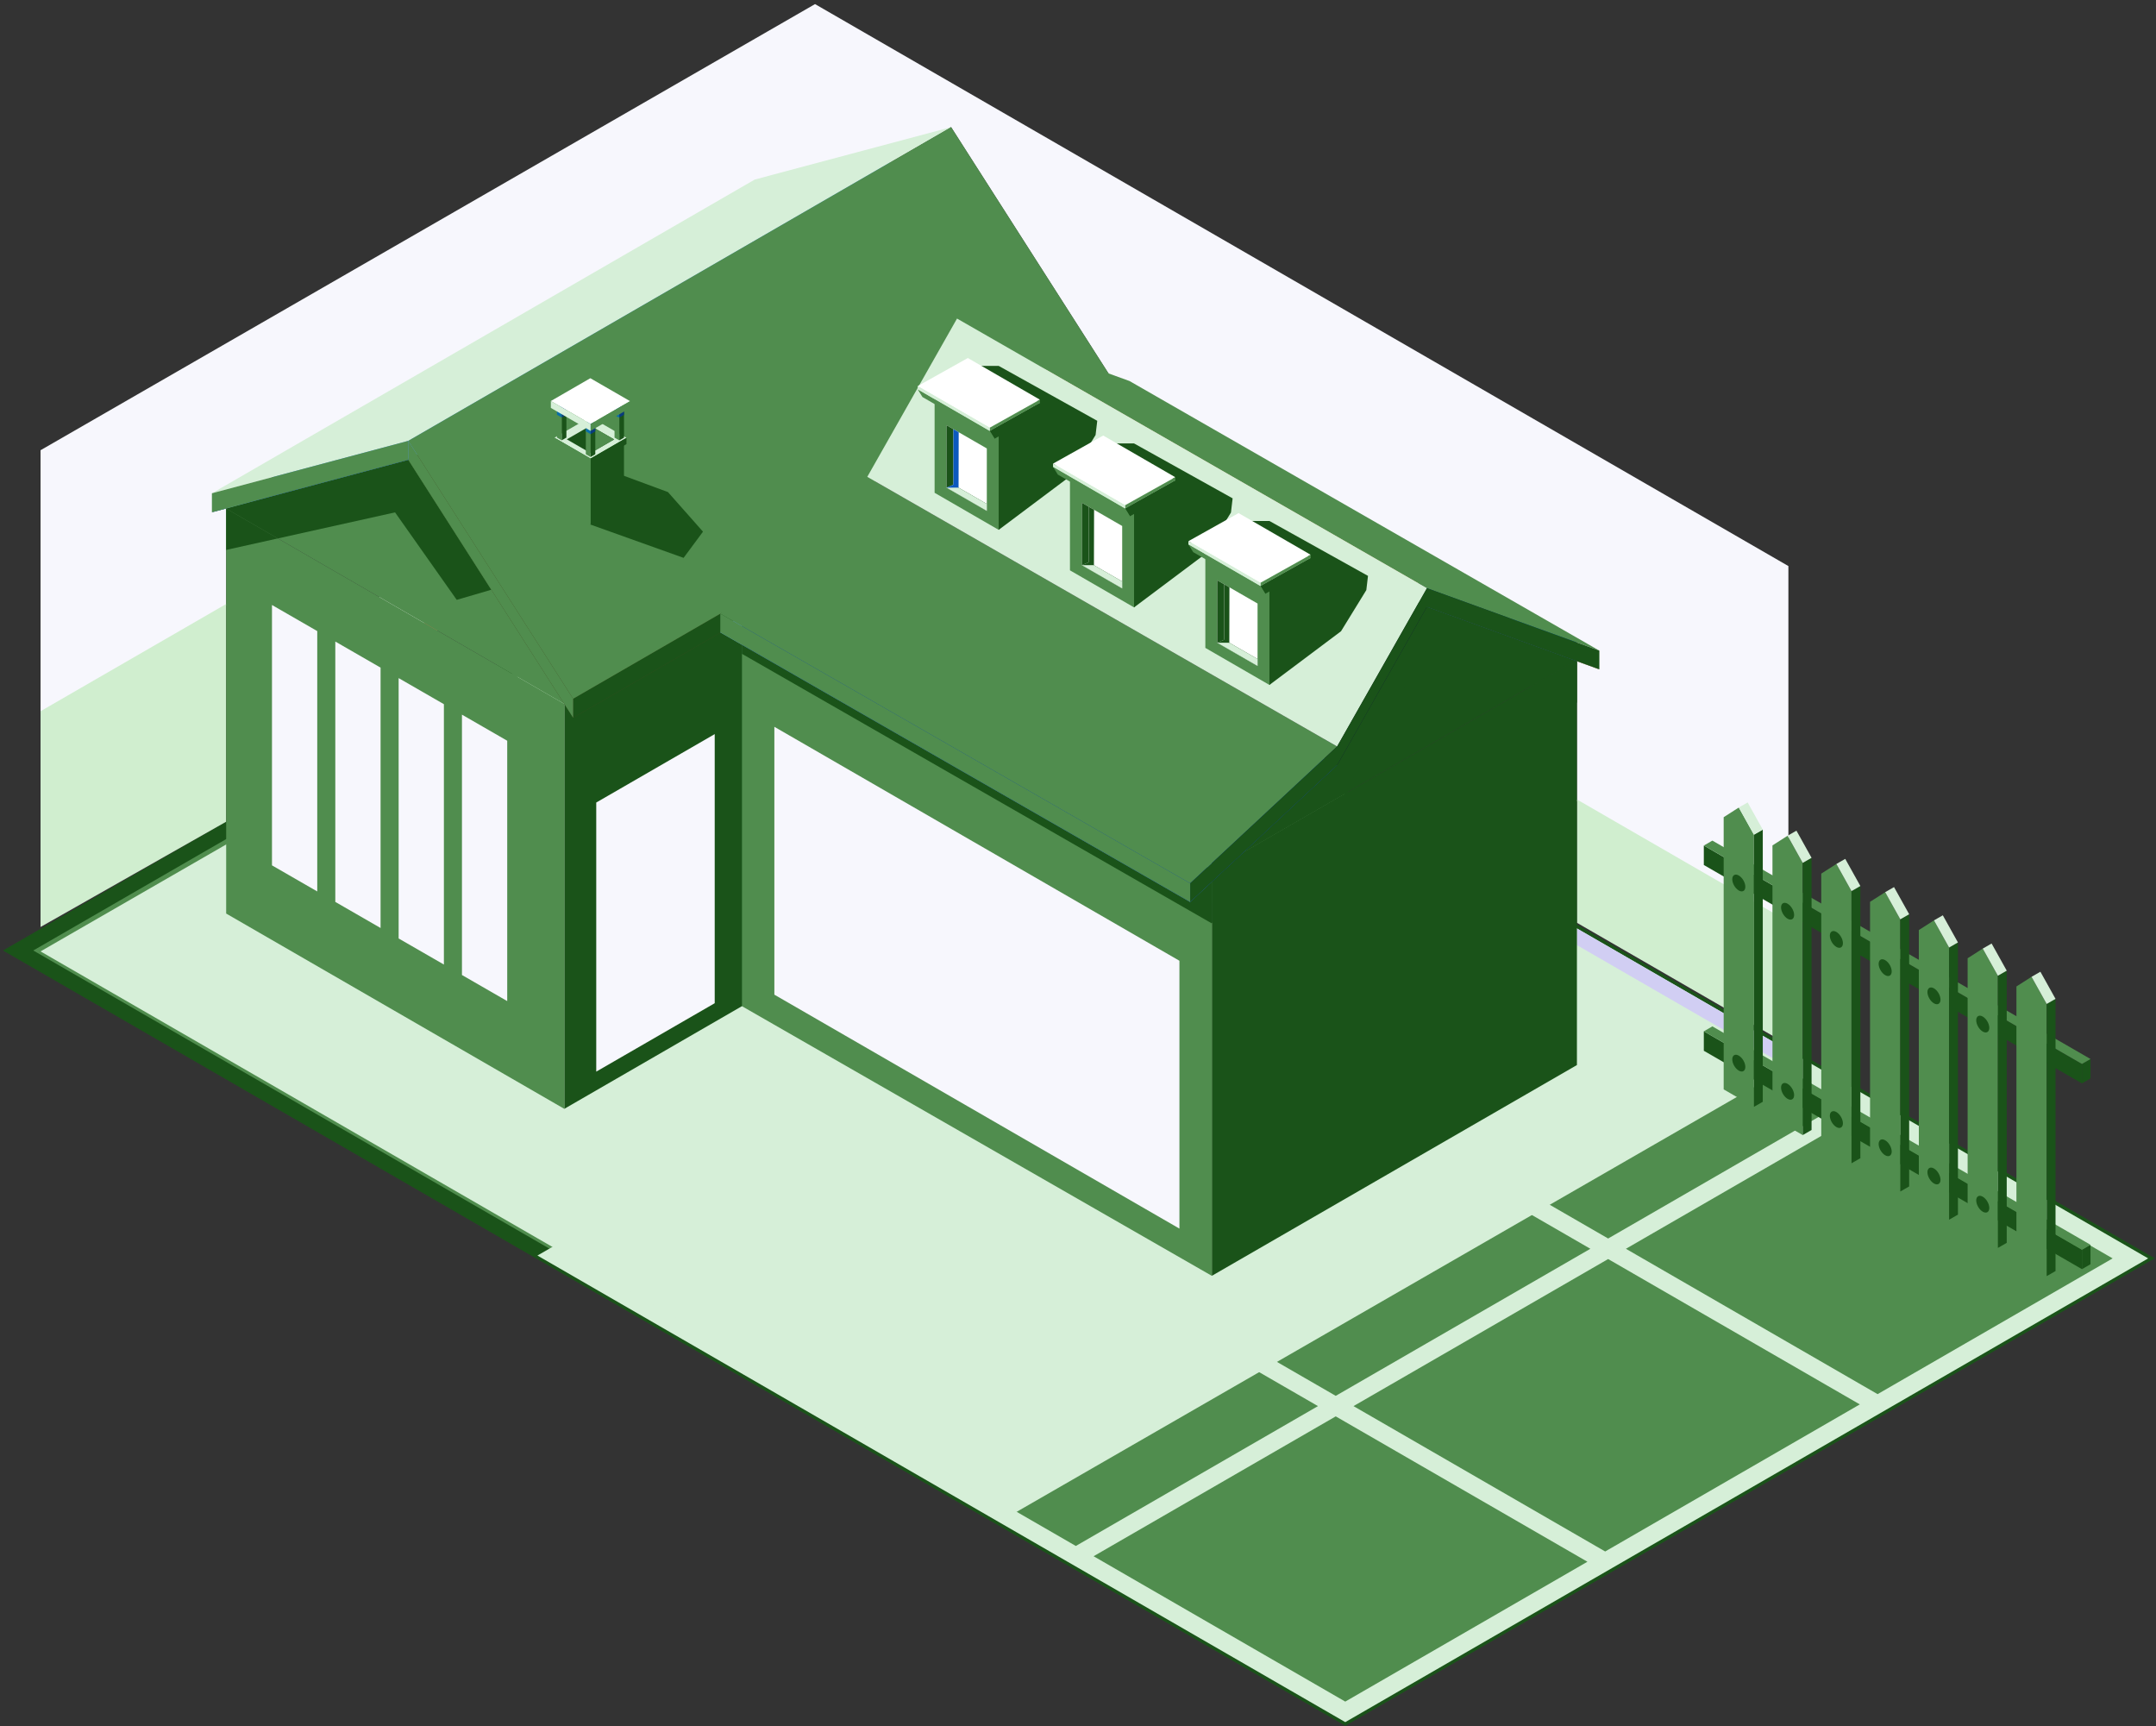 <svg width="491" height="393" viewBox="0 0 491 393" fill="none" xmlns="http://www.w3.org/2000/svg">
<rect x="0" y="0" width="491" height="393" fill="#333333" stroke="none"/>
<path d="M306.375 392.951L490.701 286.508L185.004 109.98L0.678 216.421L306.375 392.951Z" fill="#1A5319"/>
<path d="M483.806 286.509L185.007 113.963L7.577 216.42L306.377 388.968L483.806 286.509Z" fill="#508D4E"/>
<path d="M249.051 354.342L304.196 322.497L361.514 355.596L306.368 387.44L249.051 354.342ZM185.634 254.033L236.492 283.401L181.347 315.245L130.488 285.876L185.634 254.033ZM356.103 214.33L302.576 245.239L251.717 215.871L305.245 184.961L356.103 214.33ZM370.279 284.337L423.806 253.426L481.123 286.525L427.595 317.435L370.279 284.337ZM366.232 286.674L423.549 319.771L365.559 353.259L308.243 320.16L366.232 286.674ZM306.622 247.577L360.149 216.666L419.758 251.089L366.232 281.999L306.622 247.577ZM240.539 281.064L189.68 251.695L247.671 218.208L298.529 247.577L240.539 281.064ZM300.15 320.16L245.004 352.005L185.394 317.583L240.539 285.737L300.15 320.16ZM244.586 283.401L302.576 249.914L362.185 284.337L304.196 317.823L244.586 283.401ZM360.173 212.004L360.162 211.985L360.15 211.992L305.245 180.285L122.394 285.876L306.368 392.115L489.219 286.525L360.173 212.004Z" fill="#D6EFD8"/>
<path d="M51.804 157.411V161.067C51.919 162.079 52.678 163.137 54.126 163.964C56.104 165.114 58.794 165.551 61.07 165.206C62.035 165.068 62.932 164.792 63.667 164.355L104.913 140.532C105.993 139.935 106.499 139.107 106.545 138.255L106.568 134.691L103.947 134.899C101.142 133.404 97.073 133.266 94.704 134.645L59.758 154.813L53.989 158.147L53.874 157.411H51.804Z" fill="#C7784C"/>
<path d="M51.804 157.411V161.067C51.919 162.079 52.678 163.137 54.126 163.964C56.104 165.114 58.794 165.551 61.07 165.206V154.813H59.758L53.989 158.147L53.874 157.411H51.804Z" fill="#DFCFB5"/>
<path d="M63.667 160.914L104.922 137.091C107.367 135.68 107.06 133.214 104.237 131.584V131.583C101.414 129.953 97.144 129.777 94.699 131.188L53.444 155.012C50.999 156.423 51.306 158.889 54.129 160.519C56.952 162.149 61.222 162.326 63.667 160.914Z" fill="white"/>
<path d="M249.451 151.92L249.438 151.897L249.424 151.904L185.604 115.049L9.231 216.625L230.912 344.588L407.283 243.013L249.451 151.92Z" fill="#D6EFD8"/>
<path d="M407.283 210.256L359.125 182.446V150.553L364.232 152.403L359.121 149.471V146.285L324.954 129.548L324.817 129.789L257.231 91.013L254.139 89.894V87.672L216.598 28.946L202.698 36.978L171.878 45.205L48.261 116.638L51.605 115.745L51.507 115.802V137.938L9.232 162.35V102.514L185.613 0.932L407.283 128.888V210.256Z" fill="#F7F7FD"/>
<path d="M407.284 237.923L359.125 210.113V182.033L407.284 209.843V237.923ZM9.232 211.068V161.937L51.508 137.525V167.759V187.095L9.232 211.068Z" fill="#D0EECF"/>
<path d="M407.283 242.999L359.124 215.2V211.399L360.15 211.992L360.162 211.985L360.174 212.004L407.283 239.209V242.999Z" fill="url(#paint0_linear_894_37130)"/>
<path d="M128.511 160.271L51.507 115.804L175.123 44.371L252.127 88.839L128.511 160.271Z" fill="#508D4E"/>
<path d="M128.511 252.474V160.27L252.127 88.839V181.042L128.511 252.474Z" fill="#1A5319"/>
<path d="M162.767 228.421L135.787 244.002V182.73L162.767 167.15V228.421Z" fill="#F7F7FD"/>
<path d="M51.507 208.007V115.804L128.511 160.27V252.474L51.507 208.007Z" fill="#508D4E"/>
<path d="M61.94 137.753V197.035L72.249 202.975V143.692L61.94 137.753Z" fill="#F7F7FD"/>
<path d="M76.362 146.075V205.357L86.67 211.298V152.014L76.362 146.075Z" fill="#F7F7FD"/>
<path d="M90.783 154.397V213.68L101.092 219.62V160.338L90.783 154.397Z" fill="#F7F7FD"/>
<path d="M105.204 162.719V222.001L115.512 227.942V168.66L105.204 162.719Z" fill="#F7F7FD"/>
<path d="M275.976 198.216L168.975 136.827L252.123 88.834L359.124 150.224L275.976 198.216Z" fill="#1A5319"/>
<path d="M275.977 290.495V198.217L359.124 150.225V242.501L275.977 290.495Z" fill="#1A5319"/>
<path d="M168.975 229.105V136.828L275.976 198.217V290.495L168.975 229.105Z" fill="#508D4E"/>
<path d="M268.6 279.746L176.35 226.476V165.487L268.6 218.758V279.746Z" fill="#F7F7FD"/>
<path d="M149.146 159.873L144.935 155.097L164.1 144.022L168.975 146.819V148.887L149.146 159.873Z" fill="#1A5319"/>
<path d="M168.975 148.887V146.819L168.984 146.824L168.985 148.882L168.975 148.887Z" fill="#013BA1"/>
<path d="M48.26 116.639L92.98 104.701L216.597 33.268L171.877 45.206L48.26 116.639Z" fill="#5598E9"/>
<path d="M130.522 163.426L92.98 104.7L216.597 33.267L254.138 91.993L130.522 163.426Z" fill="#3F461D"/>
<path d="M254.14 87.671V91.993L130.524 163.426V159.103L254.14 87.671Z" fill="#1A5319"/>
<path d="M104.016 136.581L89.967 116.662L63.274 122.599L51.507 115.804L53.685 115.192L92.981 104.702L111.889 134.279L104.016 136.581Z" fill="#1A5319"/>
<path d="M51.51 125.213L51.507 115.803L63.274 122.597L51.51 125.213Z" fill="#1A5319"/>
<path d="M53.685 115.191L92.809 104.199L92.981 104.468V104.702L53.685 115.191Z" fill="#073CAE"/>
<path d="M48.26 112.317L92.98 100.38L216.597 28.947L171.877 40.884L48.26 112.317Z" fill="#D6EFD8"/>
<path d="M130.522 159.104L92.98 100.379L216.597 28.947L254.138 87.672L130.522 159.104Z" fill="#508D4E"/>
<path d="M155.68 127.021L134.493 119.447L134.495 105.532L152.116 112.039L160.097 121.056L155.68 127.021Z" fill="#1A5319"/>
<path d="M134.493 104.455L126.833 100.032L134.446 95.635L142.106 100.06L134.493 104.455Z" fill="#508D4E"/>
<path d="M134.495 104.414L126.266 99.661L134.443 94.939L142.673 99.691L134.495 104.414Z" fill="#D6EFD8"/>
<path d="M134.495 105.843L142.673 101.119V99.69L134.495 104.414V105.843Z" fill="#1A5319"/>
<path d="M126.266 101.09L134.495 105.843V104.414L126.266 99.66V101.09Z" fill="#508D4E"/>
<path d="M139.868 100.05L134.483 103.167L134.466 103.148L129.08 100.033L134.448 96.934L134.466 96.952L139.868 100.05Z" fill="#1A5319"/>
<path d="M139.868 100.05L134.483 103.167L134.466 103.148V96.952L139.868 100.05Z" fill="#508D4E"/>
<path d="M134.493 119.446L142.106 115.051V100.059L134.493 104.455V119.446Z" fill="#1A5319"/>
<path d="M126.834 107.544L134.493 119.446V104.455L126.834 100.031V107.544Z" fill="#508D4E"/>
<path d="M134.497 96.547L133.415 95.922L134.489 95.302L135.571 95.927L134.497 96.547Z" fill="#508D4E"/>
<path d="M134.497 104.05L135.571 103.43V95.926L134.497 96.547V104.05Z" fill="#1A5319"/>
<path d="M133.415 103.426L134.497 104.05V96.547L133.415 95.922V103.426Z" fill="#508D4E"/>
<path d="M134.498 96.547L133.769 96.126L134.485 95.715L135.221 96.129L134.498 96.547Z" fill="#096EA8"/>
<path d="M134.505 98.849L134.497 98.845V96.548L135.22 96.13L135.568 96.326V98.238L134.505 98.849Z" fill="#093B7D"/>
<path d="M134.497 98.845L133.42 98.217V96.326L133.768 96.127L134.497 96.548V98.845Z" fill="#096EA8"/>
<path d="M141.035 92.768L139.953 92.144L141.027 91.523L142.11 92.147L141.035 92.768Z" fill="#508D4E"/>
<path d="M141.034 100.27L142.11 99.65V92.147L141.034 92.768V100.27Z" fill="#1A5319"/>
<path d="M139.953 99.646L141.035 100.27V92.768L139.953 92.143V99.646Z" fill="#508D4E"/>
<path d="M141.035 92.768L140.301 92.344L140.771 92.068L141.501 92.498L141.035 92.768Z" fill="#096EA8"/>
<path d="M141.034 95.075V92.769L141.501 92.499L142.11 92.857V94.454L141.034 95.075Z" fill="#093B7D"/>
<path d="M141.031 95.076L139.963 94.58V92.542L140.3 92.344L141.035 92.768V95.074L141.031 95.076Z" fill="#096EA8"/>
<path d="M127.916 92.749L126.833 92.124L127.908 91.504L128.99 92.129L127.916 92.749Z" fill="#508D4E"/>
<path d="M127.916 100.252L128.99 99.631V92.129L127.916 92.749V100.252Z" fill="#1A5319"/>
<path d="M126.833 99.627L127.916 100.252V92.749L126.833 92.124V99.627Z" fill="#508D4E"/>
<path d="M127.915 92.749L127.434 92.471L128.159 92.048L128.636 92.333L127.915 92.749Z" fill="#096EA8"/>
<path d="M127.916 95.053V92.749L128.636 92.334L128.987 92.543V94.455L127.916 95.053Z" fill="#093B7D"/>
<path d="M127.912 95.054L126.839 94.433V92.818L127.434 92.472L127.916 92.749V95.053L127.912 95.054Z" fill="#096EA8"/>
<path d="M134.498 96.536L125.447 91.309L134.441 86.115L143.493 91.341L134.498 96.536Z" fill="white"/>
<path d="M134.499 98.109L143.493 92.914V91.342L134.499 96.537V98.109Z" fill="#508D4E"/>
<path d="M125.447 92.882L134.498 98.109V96.537L125.447 91.31V92.882Z" fill="#D6EFD8"/>
<path d="M271.042 205.378L164.04 143.988L197.512 112.83L304.513 174.22L271.042 205.378Z" fill="#5598E9"/>
<path d="M257.23 91.014L217.95 76.79L324.953 138.18L364.231 152.404L257.23 91.014Z" fill="#DDB79B"/>
<path d="M324.954 138.18L304.513 174.22L197.511 112.83L217.951 76.79L324.954 138.18Z" fill="#433E44"/>
<path d="M275.98 210.255L275.977 200.785V210.166L275.98 210.163V210.255Z" fill="#02288E"/>
<path d="M275.98 210.255L168.985 148.882V146.826L271.042 205.378L275.976 200.785V210.253" fill="#1A5319"/>
<path d="M168.985 139.385V136.879L169.157 136.78L170.783 137.713L168.985 139.385Z" fill="#02288E"/>
<path d="M168.985 136.878V136.681L169.157 136.78L168.985 136.878Z" fill="#0852BE"/>
<path d="M271.042 205.378L168.985 146.826V139.385L170.783 137.712L275.98 198.054L275.976 200.785L271.042 205.378Z" fill="#073CAE"/>
<path d="M283.239 194.026L304.513 174.22L324.954 138.18L323.133 137.134L324.954 138.18L358.774 150.427L348.716 156.232L324.954 147.638L306.143 180.804L283.239 194.026Z" fill="#1A5319"/>
<path d="M275.98 210.163V200.782L283.238 194.026L306.142 180.805L304.513 183.679L275.98 210.163ZM359.121 159.996L348.715 156.233L358.773 150.428L359.121 150.553V159.996Z" fill="#1A5319"/>
<path d="M275.98 200.782V198.054L275.977 192.077L298.767 170.923L304.513 174.22L283.238 194.026L275.98 200.782Z" fill="#033093"/>
<path d="M359.121 149.472L324.816 129.79L324.953 129.549L359.121 146.286V149.472Z" fill="url(#paint1_linear_894_37130)"/>
<path d="M359.121 150.554L358.773 150.429L324.954 138.181L323.132 137.136L324.954 133.925L323.082 132.85L324.816 129.791L359.121 149.474V150.554Z" fill="#073962"/>
<path d="M304.513 174.22L298.767 170.923L301.601 168.291L304.513 169.962L323.132 137.134L324.954 138.18L304.513 174.22Z" fill="#02132B"/>
<path d="M275.977 210.167V200.786L275.98 200.783V210.164L275.977 210.167Z" fill="#000D5A"/>
<path d="M275.977 200.787V198.054L275.98 198.056V200.784L275.977 200.787Z" fill="#00136E"/>
<path d="M271.042 201.122L164.04 139.731L197.512 108.574L304.513 169.964L271.042 201.122Z" fill="#508D4E"/>
<path d="M257.23 86.755L217.95 72.532L324.953 133.922L364.231 148.145L257.23 86.755Z" fill="#508D4E"/>
<path d="M324.954 133.923L304.513 169.962L197.511 108.573L217.951 72.533L324.954 133.923Z" fill="#D6EFD8"/>
<path d="M92.98 100.379V104.701L48.26 116.639V112.316L92.98 100.379Z" fill="#508D4E"/>
<path d="M92.98 100.379V104.7L130.522 163.426V159.103L92.98 100.379Z" fill="#508D4E"/>
<path d="M364.232 152.404V148.146L324.954 133.923L304.513 169.963L271.042 201.121V205.378L304.513 174.22L324.954 138.18L364.232 152.404Z" fill="#1A5319"/>
<path d="M271.042 205.378V201.121L164.04 139.73V143.988L271.042 205.378Z" fill="#508D4E"/>
<path d="M227.437 120.643V98.621L221.397 95.13L220.14 83.311H227.437L249.885 95.812L249.503 99.048L243.742 108.42L227.437 120.643Z" fill="#1A5319"/>
<path d="M234.8 95.257V107.745L227.437 120.643V98.621L234.8 95.257Z" fill="#1A5319"/>
<path d="M227.437 120.643L212.842 112.207V90.187L227.437 98.621V120.643Z" fill="#508D4E"/>
<path d="M225.394 98.124L208.984 88.64L220.412 82.247L236.822 91.731L225.394 98.124Z" fill="#D6EFD8"/>
<path d="M225.394 97.394L208.984 87.91L220.412 81.517L236.822 91.001L225.394 97.394Z" fill="white"/>
<path d="M226.492 99.891L234.801 95.257L236.822 91.731L225.394 98.124L226.492 99.891Z" fill="#1A5319"/>
<path d="M208.984 88.64L210.082 90.406L226.492 99.891L225.394 98.124L208.984 88.64Z" fill="#508D4E"/>
<path d="M225.394 98.124V97.393L236.822 90.999V91.731L225.394 98.124Z" fill="#508D4E"/>
<path d="M225.394 98.124V97.393L208.984 87.908V88.64L225.394 98.124Z" fill="#D6EFD8"/>
<path d="M214.139 111.84V94.368L226.142 101.295V118.767L214.139 111.84Z" fill="#508D4E"/>
<path d="M215.545 96.811V111.03L224.735 116.326V102.107L215.545 96.811Z" fill="white"/>
<path d="M217.129 97.725V110.356L224.735 114.737V116.326L215.545 111.031V96.811L217.129 97.725Z" fill="#1A5319"/>
<path d="M217.129 110.356L215.545 111.031L224.735 116.326V114.737L217.129 110.356Z" fill="#D6EFD8"/>
<path d="M218.3 111.031H215.546L217.129 110.356V97.725L218.331 98.416L218.3 111.031Z" fill="#0C59BE"/>
<path d="M258.266 138.297L253.033 120.38L250.969 100.966H258.266L280.714 113.466L280.332 116.703L274.57 126.075L258.266 138.297Z" fill="#1A5319"/>
<path d="M265.628 112.911V125.4L258.267 138.297V116.277L265.628 112.911Z" fill="#1A5319"/>
<path d="M258.267 138.297L243.67 129.862V107.842L258.267 116.277V138.297Z" fill="#508D4E"/>
<path d="M256.223 115.781L239.813 106.297L251.241 99.904L267.651 109.389L256.223 115.781Z" fill="#D6EFD8"/>
<path d="M256.223 115.048L239.813 105.564L251.241 99.171L267.651 108.655L256.223 115.048Z" fill="white"/>
<path d="M257.32 117.547L265.629 112.912L267.65 109.389L256.223 115.78L257.32 117.547Z" fill="#1A5319"/>
<path d="M239.813 106.296L240.91 108.062L257.32 117.547L256.223 115.78L239.813 106.296Z" fill="#508D4E"/>
<path d="M256.223 115.781V115.049L267.65 108.657V109.389L256.223 115.781Z" fill="#508D4E"/>
<path d="M256.223 115.781V115.049L239.813 105.565V106.297L256.223 115.781Z" fill="#D6EFD8"/>
<path d="M244.967 129.497V112.025L256.971 118.952V136.424L244.967 129.497Z" fill="#508D4E"/>
<path d="M246.374 114.467V128.686L255.563 133.981V119.763L246.374 114.467Z" fill="white"/>
<path d="M247.957 115.381V128.013L255.563 132.392V133.981L246.374 128.687V114.467L247.957 115.381Z" fill="#1A5319"/>
<path d="M247.957 128.013L246.374 128.687L255.563 133.981V132.392L247.957 128.013Z" fill="#D6EFD8"/>
<path d="M246.374 128.686H249.129L249.16 116.072L247.957 115.381V128.013L246.374 128.686Z" fill="#1A5319"/>
<path d="M289.096 155.954L283.862 138.037L281.797 118.622H289.096L311.542 131.123L311.161 134.359L305.398 143.731L289.096 155.954Z" fill="#1A5319"/>
<path d="M296.457 130.569V143.058L289.096 155.954V133.934L296.457 130.569Z" fill="#1A5319"/>
<path d="M289.097 155.954L274.5 147.519V125.498L289.097 133.934V155.954Z" fill="#508D4E"/>
<path d="M287.05 133.436L270.641 123.952L282.069 117.56L298.479 127.045L287.05 133.436Z" fill="#D6EFD8"/>
<path d="M287.05 132.705L270.641 123.221L282.069 116.829L298.479 126.314L287.05 132.705Z" fill="white"/>
<path d="M288.148 135.203L296.457 130.569L298.479 127.045L287.05 133.437L288.148 135.203Z" fill="#1A5319"/>
<path d="M270.641 123.953L271.739 125.718L288.148 135.203L287.05 133.437L270.641 123.953Z" fill="#508D4E"/>
<path d="M287.05 133.436V132.705L298.479 126.313V127.045L287.05 133.436Z" fill="#508D4E"/>
<path d="M287.05 133.436V132.705L270.641 123.221V123.952L287.05 133.436Z" fill="#D6EFD8"/>
<path d="M275.795 147.153V129.68L287.799 136.607V154.079L275.795 147.153Z" fill="#508D4E"/>
<path d="M277.202 132.124V146.342L286.392 151.637V137.419L277.202 132.124Z" fill="white"/>
<path d="M278.786 133.037V145.669L286.391 150.048V151.637L277.202 146.343V132.123L278.786 133.037Z" fill="#1A5319"/>
<path d="M278.786 145.669L277.202 146.343L286.391 151.637V150.048L278.786 145.669Z" fill="#D6EFD8"/>
<path d="M277.202 146.342H279.958L279.988 133.727L278.786 133.036V145.668L277.202 146.342Z" fill="#1A5319"/>
<path d="M474.136 246.68L388.023 196.952V192.522L474.136 242.25V246.68Z" fill="#1A5319"/>
<path d="M474.136 246.68L476.082 245.557V241.127L474.136 242.25V246.68Z" fill="#1A5319"/>
<path d="M476.083 241.127L474.136 242.25L388.023 192.522L389.97 191.399L476.083 241.127Z" fill="#508D4E"/>
<path d="M474.136 288.979L388.023 239.252V234.822L474.136 284.549V288.979Z" fill="#1A5319"/>
<path d="M474.136 288.979L476.082 287.856V283.426L474.136 284.549V288.979Z" fill="#1A5319"/>
<path d="M476.083 283.425L474.136 284.548L388.023 234.822L389.97 233.699L476.083 283.425Z" fill="#508D4E"/>
<path d="M399.434 252.024L392.543 248.045V186.07L395.988 183.867L399.434 190.049V252.024Z" fill="#508D4E"/>
<path d="M399.435 252.024L401.45 250.867V188.893L399.435 190.049V252.024Z" fill="#1A5319"/>
<path d="M399.435 190.049L401.45 188.893L398.005 182.711L395.989 183.866L399.435 190.049Z" fill="#D6EFD8"/>
<path d="M397.476 201.913C397.476 202.855 396.81 203.235 395.988 202.76C395.167 202.286 394.501 201.137 394.501 200.195C394.501 199.252 395.167 198.872 395.988 199.346C396.81 199.821 397.476 200.969 397.476 201.913Z" fill="#1A5319"/>
<path d="M397.476 242.926C397.476 243.869 396.81 244.248 395.988 243.773C395.167 243.298 394.501 242.15 394.501 241.207C394.501 240.265 395.167 239.886 395.988 240.359C396.81 240.833 397.476 241.982 397.476 242.926Z" fill="#1A5319"/>
<path d="M410.545 258.447L403.655 254.468V192.494L407.1 190.291L410.545 196.472V258.447Z" fill="#508D4E"/>
<path d="M410.545 258.447L412.56 257.291V195.316L410.545 196.472V258.447Z" fill="#1A5319"/>
<path d="M410.545 196.472L412.56 195.316L409.115 189.134L407.1 190.291L410.545 196.472Z" fill="#D6EFD8"/>
<path d="M408.588 208.334C408.588 209.278 407.922 209.658 407.101 209.183C406.279 208.709 405.613 207.56 405.613 206.617C405.613 205.675 406.279 205.294 407.101 205.769C407.922 206.244 408.588 207.392 408.588 208.334Z" fill="#1A5319"/>
<path d="M408.588 249.349C408.588 250.292 407.922 250.673 407.101 250.198C406.279 249.724 405.613 248.576 405.613 247.633C405.613 246.69 406.279 246.309 407.101 246.784C407.922 247.258 408.588 248.407 408.588 249.349Z" fill="#1A5319"/>
<path d="M421.657 264.871L414.767 260.891V198.917L418.212 196.714L421.657 202.896V264.871Z" fill="#508D4E"/>
<path d="M421.657 264.871L423.674 263.714V201.739L421.657 202.896V264.871Z" fill="#1A5319"/>
<path d="M421.657 202.896L423.673 201.739L420.228 195.558L418.212 196.714L421.657 202.896Z" fill="#D6EFD8"/>
<path d="M419.7 214.759C419.7 215.702 419.034 216.082 418.212 215.607C417.39 215.134 416.723 213.984 416.723 213.041C416.723 212.099 417.39 211.719 418.212 212.194C419.034 212.667 419.7 213.817 419.7 214.759Z" fill="#1A5319"/>
<path d="M419.7 255.774C419.7 256.717 419.034 257.096 418.212 256.623C417.39 256.147 416.723 254.998 416.723 254.055C416.723 253.112 417.39 252.733 418.212 253.207C419.034 253.681 419.7 254.831 419.7 255.774Z" fill="#1A5319"/>
<path d="M432.769 271.295L425.879 267.317V205.341L429.324 203.138L432.769 209.32V271.295Z" fill="#508D4E"/>
<path d="M432.769 271.295L434.785 270.139V208.163L432.769 209.32V271.295Z" fill="#1A5319"/>
<path d="M432.768 209.32L434.785 208.163L431.34 201.982L429.323 203.138L432.768 209.32Z" fill="#D6EFD8"/>
<path d="M430.811 221.183C430.811 222.127 430.144 222.507 429.323 222.032C428.502 221.557 427.836 220.409 427.836 219.467C427.836 218.523 428.502 218.144 429.323 218.618C430.144 219.092 430.811 220.24 430.811 221.183Z" fill="#1A5319"/>
<path d="M430.811 262.197C430.811 263.141 430.144 263.521 429.323 263.046C428.502 262.572 427.836 261.423 427.836 260.48C427.836 259.538 428.502 259.157 429.323 259.632C430.144 260.106 430.811 261.254 430.811 262.197Z" fill="#1A5319"/>
<path d="M443.88 277.719L436.989 273.74V211.765L440.435 209.562L443.88 215.744V277.719Z" fill="#508D4E"/>
<path d="M443.88 277.719L445.897 276.562V214.589L443.88 215.744V277.719Z" fill="#1A5319"/>
<path d="M443.88 215.744L445.896 214.589L442.45 208.406L440.435 209.562L443.88 215.744Z" fill="#D6EFD8"/>
<path d="M441.923 227.606C441.923 228.549 441.256 228.929 440.435 228.455C439.613 227.981 438.947 226.831 438.947 225.889C438.947 224.945 439.613 224.566 440.435 225.04C441.256 225.515 441.923 226.664 441.923 227.606Z" fill="#1A5319"/>
<path d="M441.923 268.623C441.923 269.565 441.256 269.944 440.435 269.47C439.613 268.995 438.947 267.847 438.947 266.904C438.947 265.961 439.613 265.582 440.435 266.056C441.256 266.53 441.923 267.679 441.923 268.623Z" fill="#1A5319"/>
<path d="M454.99 284.142L448.1 280.165V218.189L451.545 215.986L454.99 222.167V284.142Z" fill="#508D4E"/>
<path d="M454.99 284.142L457.006 282.987V221.011L454.99 222.167V284.142Z" fill="#1A5319"/>
<path d="M454.991 222.167L457.007 221.011L453.562 214.829L451.546 215.986L454.991 222.167Z" fill="#D6EFD8"/>
<path d="M453.035 234.032C453.035 234.974 452.369 235.354 451.546 234.879C450.725 234.406 450.059 233.257 450.059 232.314C450.059 231.372 450.725 230.991 451.546 231.467C452.369 231.94 453.035 233.089 453.035 234.032Z" fill="#1A5319"/>
<path d="M453.035 275.044C453.035 275.987 452.369 276.368 451.546 275.892C450.725 275.418 450.059 274.27 450.059 273.327C450.059 272.383 450.725 272.004 451.546 272.479C452.369 272.953 453.035 274.101 453.035 275.044Z" fill="#1A5319"/>
<path d="M466.103 290.567L459.213 286.587V224.612L462.658 222.41L466.103 228.591V290.567Z" fill="#508D4E"/>
<path d="M466.103 290.567L468.118 289.409V227.435L466.103 228.591V290.567Z" fill="#1A5319"/>
<path d="M466.103 228.591L468.118 227.435L464.673 221.254L462.658 222.41L466.103 228.591Z" fill="#D6EFD8"/>
<defs>
<linearGradient id="paint0_linear_894_37130" x1="208.258" y1="79.443" x2="208.258" y2="186.899" gradientUnits="userSpaceOnUse">
<stop stop-color="#E8E6F9"/>
<stop offset="1" stop-color="#D1CEF3"/>
</linearGradient>
<linearGradient id="paint1_linear_894_37130" x1="208.257" y1="79.444" x2="208.257" y2="186.899" gradientUnits="userSpaceOnUse">
<stop stop-color="#0850A1"/>
<stop offset="1" stop-color="#074CA1"/>
</linearGradient>
</defs>
</svg>

